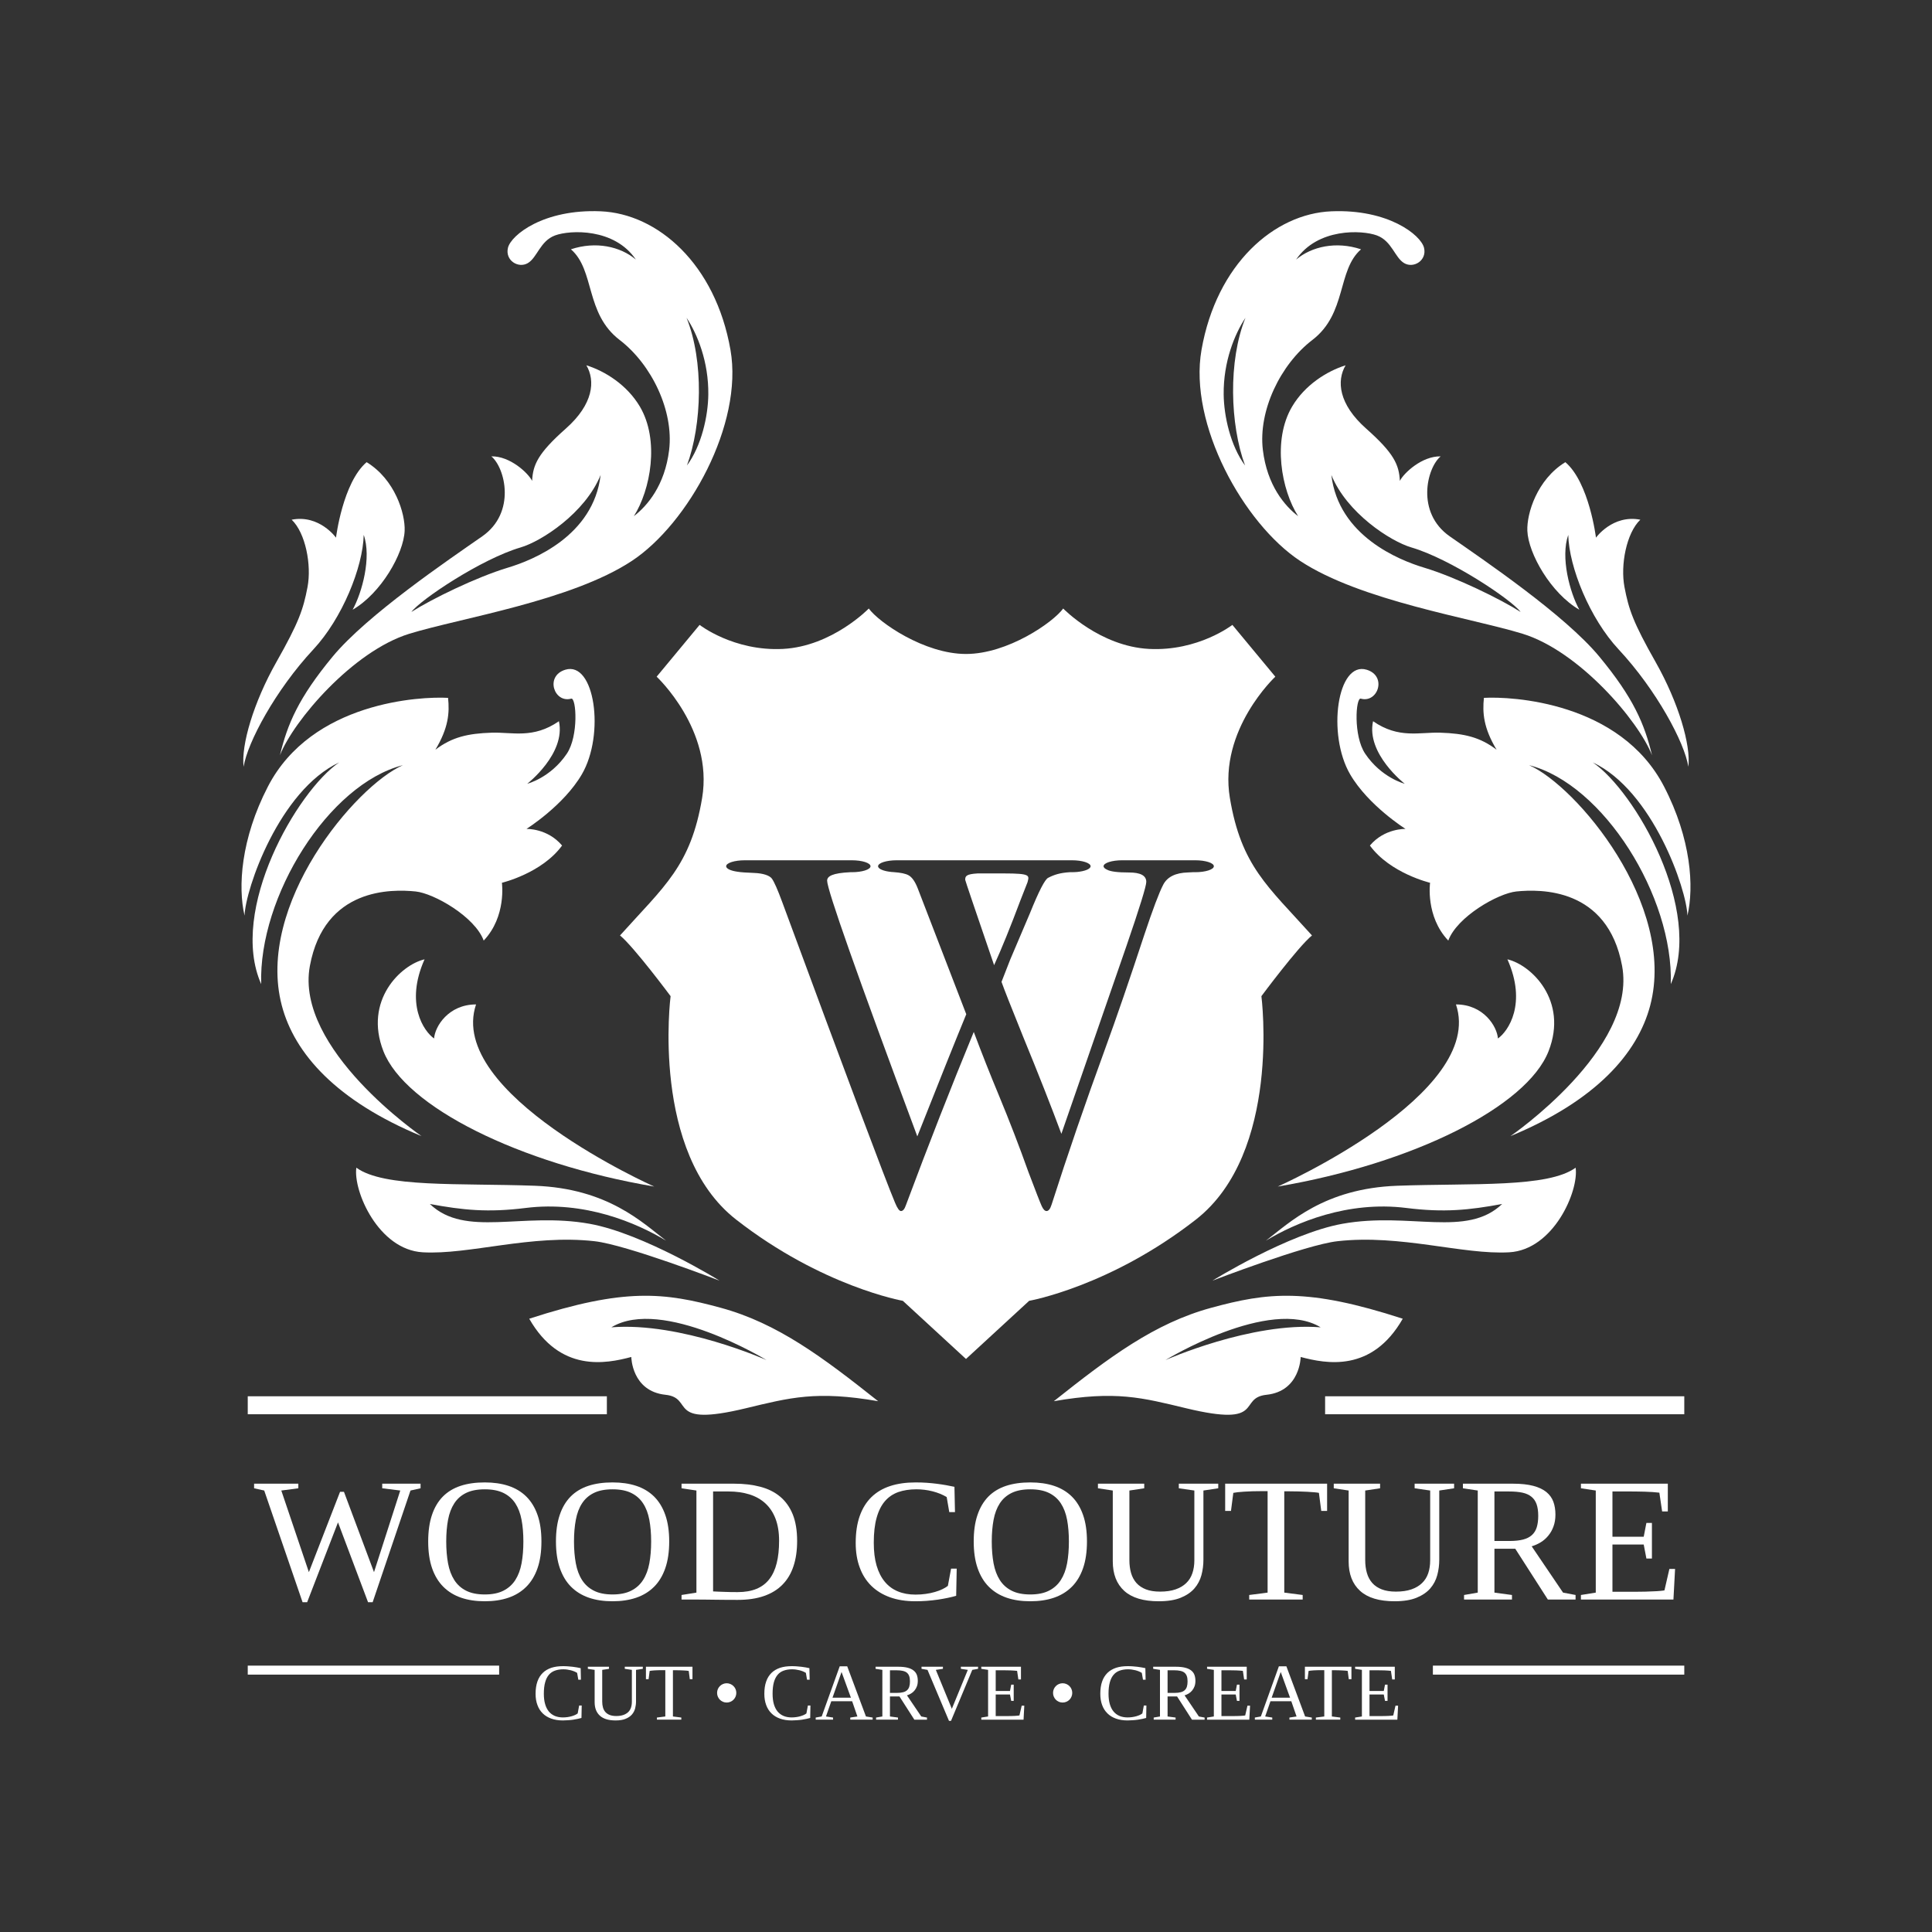 <?xml version="1.0" encoding="utf-8"?>
<!-- Generator: Adobe Illustrator 16.0.0, SVG Export Plug-In . SVG Version: 6.00 Build 0)  -->
<!DOCTYPE svg PUBLIC "-//W3C//DTD SVG 1.1//EN" "http://www.w3.org/Graphics/SVG/1.1/DTD/svg11.dtd">
<svg version="1.1" id="Layer_1" xmlns="http://www.w3.org/2000/svg" xmlns:xlink="http://www.w3.org/1999/xlink" x="0px" y="0px"
	 width="566.93px" height="566.93px" viewBox="0 0 566.93 566.93" enable-background="new 0 0 566.93 566.93" xml:space="preserve">
<rect x="0" y="0" width="566.93" height="566.93" fill="#333333" stroke="none"/>
<g>
	<path fill="#FFFFFF" d="M411.626,386.968c-28.027-9.111-39.624-7.729-56.235-3.198c-16.606,4.526-29.858,14.458-46.157,27.402
		c18.164-3.159,25.918-1.04,38.896,2.085c23.506,5.654,14.937-3.057,23.516-3.97c9.922-1.045,10.029-11.094,10.029-11.094
		C389.165,400.186,402.573,402.813,411.626,386.968z M341.987,399.106c0,0,30.645-18.677,45.547-9.614
		C367.124,387.871,341.987,399.106,341.987,399.106z"/>
	<path fill="#FFFFFF" d="M355.786,375.796c0,0,22.295-13.843,38.145-16.689c19.834-3.555,36.401,4.185,46.865-5.806
		c-9.688,1.787-16.973,2.559-28.12,1.167c-17.241-2.163-32.529,4.336-41.206,9.6c6.895-5.264,17.09-15.332,38.535-16.118
		c22.305-0.806,44.18,0.63,52.354-5.298c0.967,6.851-6.479,24.082-19.478,24.824c-13.638,0.776-31.841-5.347-50.42-3.252
		C383.101,365.269,355.786,375.796,355.786,375.796z"/>
	<path fill="#FFFFFF" d="M374.956,348.184c0,0,61.113-27.188,52.285-53.443c8.135,0,12.07,6.509,12.314,9.995
		c3.008-2.095,8.594-10.225,2.783-23.229c6.963,1.618,17.891,12.072,12.08,26.945C448.057,324.745,414.692,341.445,374.956,348.184z
		"/>
	<path fill="#FFFFFF" d="M443.228,333.388c0,0,37.295-25.562,32.764-49.953c-4.277-23.032-24.053-22.542-31.016-21.844
		c-5.4,0.55-17.427,7.435-19.99,14.414c-6.738-7.09-5.342-16.963-5.342-16.963s-11.729-2.783-17.656-10.928
		c4.297-5.109,10.459-4.875,10.459-4.875s-10.928-6.851-16.27-16.038c-6.821-11.719-3.779-33.33,4.883-30.671
		c6.045,1.857,3.252,9.878-1.743,8.481c-1.499-0.41-2.227,10.939,1.284,16.149c4.756,7.09,11.611,8.831,11.611,8.831
		s-11.387-8.831-9.297-18.359c7.554,5.239,13.682,3.164,19.756,3.369c6.963,0.229,11.616,1.284,16.494,5
		c-3.838-6.387-4.18-10.811-3.721-15.218c8.018-0.471,39.971,1.121,52.861,26.021c7.969,15.376,8.833,29.51,6.86,37.881
		c-0.229-7.793-10.229-36.721-27.773-44.963c12.319,8.366,32.534,43.33,22.891,65.06c0.815-25.68-19.751-58.673-41.587-64.252
		c13.818,6.04,43.33,40.898,35.547,70.522C480.532,309.154,468.213,323.046,443.228,333.388z"/>
	<path fill="#FFFFFF" d="M495.435,225.004c0.771-6.357-2.905-18.859-9.561-30.645c-6.67-11.76-7.939-15.563-9.18-22.067
		c-1.245-6.504,0.576-15.918,4.648-19.79c-8.135-1.582-13.018,5.269-13.018,5.269s-1.973-16.15-8.984-22.151
		c-8.32,5.081-11.357,15.098-11.152,20.135c0.273,6.665,6.895,18.317,15.254,23.166c-2.788-5.075-5.571-15.334-3.252-21.963
		c0.234,9.529,6.338,24.539,14.761,33.582C486.099,202.498,494.351,217.944,495.435,225.004z"/>
	<path fill="#FFFFFF" d="M469.331,192.703c-10.127-12.251-33.921-28.348-43.911-35.315c-9.995-6.978-6.738-20.1-2.671-23.469
		c-5.469-0.12-10.806,4.878-11.973,7.194c-0.234-4.761-1.748-8.13-9.873-15.334c-8.135-7.197-8.721-14.043-6.045-18.584
		c-5.576,1.743-11.963,5.815-15.684,12.085c-5.879,9.922-3.135,24.512,1.748,32.188c-3.955-3.03-9.082-9.041-10.342-19.409
		c-1.396-11.499,5.117-25.091,14.521-32.297c10.186-7.8,7.207-20.447,14.287-26.604c-7.314-2.437-14.512-0.82-19.053,3.013
		c6.279-9.287,19.287-8.708,23.701-7.087c4.414,1.638,5.234,6.509,8.018,8.135c2.783,1.633,6.738-0.811,5.811-4.526
		c-0.938-3.723-10.459-11.389-27.188-10.686c-16.729,0.688-33.691,15.454-38.105,40.66c-3.823,21.818,12.393,51.001,28.936,61.924
		c17.773,11.733,50.254,16.758,65.283,21.377c16.611,5.114,34.043,25.559,37.988,35.666
		C482.573,212.444,479.321,204.785,469.331,192.703z M365.352,136.594c-4.302-5.813-6.196-14.529-6.274-20.801
		c-0.117-9.646,3.223-17.783,6.396-22.542C360.356,105.913,360.938,124.626,365.352,136.594z M417.866,166.565
		c-7.295-2.192-25.098-9.302-27.188-27.183c4.531,11.147,17.334,19.455,23.467,21.255c11.499,3.369,29.395,15.332,32.065,18.936
		C440.405,175.857,427.153,169.353,417.866,166.565z"/>
	<path fill="#FFFFFF" d="M185.249,398.193c0,0,0.112,10.049,10.029,11.094c8.584,0.908,0.01,9.624,23.516,3.97
		c12.979-3.125,20.732-5.244,38.896-2.085c-16.309-12.944-29.551-22.876-46.152-27.402c-16.611-4.531-28.213-5.913-56.24,3.198
		C164.36,402.813,177.769,400.186,185.249,398.193z M179.399,389.492c14.893-9.063,45.542,9.614,45.542,9.614
		S199.805,387.871,179.399,389.492z"/>
	<path fill="#FFFFFF" d="M211.147,375.796c0,0-22.305-13.843-38.154-16.689c-19.824-3.555-36.396,4.185-46.855-5.806
		c9.678,1.787,16.963,2.559,28.115,1.167c17.236-2.163,32.529,4.336,41.201,9.6c-6.885-5.264-17.08-15.332-38.525-16.118
		c-22.31-0.806-44.189,0.63-52.363-5.298c-0.967,6.851,6.484,24.082,19.478,24.824c13.638,0.776,31.831-5.347,50.425-3.252
		C183.833,365.269,211.147,375.796,211.147,375.796z"/>
	<path fill="#FFFFFF" d="M191.968,348.184c0,0-61.104-27.188-52.275-53.443c-8.13,0-12.08,6.509-12.314,9.995
		c-3.018-2.095-8.604-10.225-2.793-23.229c-6.968,1.618-17.891,12.072-12.08,26.945
		C118.872,324.745,152.241,341.445,191.968,348.184z"/>
	<path fill="#FFFFFF" d="M123.696,333.388c0,0-37.295-25.562-32.764-49.953c4.277-23.032,24.048-22.542,31.016-21.844
		c5.4,0.55,17.432,7.435,19.99,14.414c6.738-7.09,5.342-16.963,5.342-16.963s11.729-2.783,17.656-10.928
		c-4.297-5.109-10.454-4.875-10.454-4.875s10.923-6.851,16.265-16.038c6.826-11.719,3.779-33.33-4.883-30.671
		c-6.035,1.857-3.252,9.878,1.748,8.481c1.504-0.41,2.227,10.939-1.279,16.149c-4.766,7.09-11.621,8.831-11.621,8.831
		s11.387-8.831,9.297-18.359c-7.549,5.239-13.672,3.164-19.751,3.369c-6.968,0.229-11.616,1.284-16.499,5
		c3.838-6.387,4.189-10.811,3.721-15.218c-8.018-0.471-39.966,1.121-52.861,26.021c-7.959,15.376-8.828,29.51-6.855,37.881
		c0.234-7.793,10.225-36.721,27.764-44.963c-12.31,8.366-32.529,43.33-22.881,65.06c-0.82-25.68,19.746-58.673,41.592-64.252
		c-13.828,6.04-43.34,40.898-35.547,70.522C86.392,309.154,98.716,323.046,123.696,333.388z"/>
	<path fill="#FFFFFF" d="M71.489,225.004c-0.771-6.357,2.91-18.859,9.565-30.645c6.665-11.76,7.939-15.563,9.18-22.067
		c1.245-6.504-0.581-15.918-4.644-19.79c8.13-1.582,13.008,5.269,13.008,5.269s1.973-16.15,8.984-22.151
		c8.33,5.081,11.357,15.098,11.157,20.135c-0.269,6.665-6.895,18.317-15.259,23.166c2.783-5.075,5.576-15.334,3.252-21.963
		c-0.234,9.529-6.333,24.539-14.756,33.582C80.825,202.498,72.583,217.944,71.489,225.004z"/>
	<path fill="#FFFFFF" d="M82.144,221.63c3.955-10.107,21.377-30.552,37.988-35.666c15.034-4.619,47.52-9.644,65.293-21.377
		c16.543-10.923,32.754-40.105,28.926-61.924c-4.409-25.206-21.367-39.971-38.105-40.66c-16.729-0.703-26.25,6.963-27.183,10.686
		c-0.923,3.716,3.022,6.16,5.815,4.526c2.783-1.626,3.594-6.497,8.008-8.135c4.414-1.621,17.432-2.2,23.701,7.087
		c-4.531-3.833-11.729-5.449-19.053-3.013c7.09,6.157,4.111,18.804,14.297,26.604c9.404,7.207,15.908,20.798,14.521,32.297
		c-1.26,10.368-6.396,16.379-10.347,19.409c4.878-7.676,7.622-22.266,1.743-32.188c-3.721-6.27-10.107-10.342-15.684-12.085
		c2.676,4.541,2.09,11.387-6.035,18.584c-8.135,7.204-9.648,10.573-9.883,15.334c-1.162-2.316-6.504-7.314-11.963-7.194
		c4.063,3.369,7.324,16.491-2.676,23.469c-9.99,6.968-33.784,23.064-43.916,35.315C87.603,204.785,84.351,212.444,82.144,221.63z
		 M201.46,93.252c3.174,4.758,6.504,12.896,6.387,22.542c-0.068,6.271-1.973,14.987-6.27,20.801
		C205.991,124.626,206.567,105.913,201.46,93.252z M120.718,179.573c2.671-3.604,20.557-15.566,32.061-18.936
		c6.133-1.8,18.945-10.107,23.467-21.255c-2.09,17.881-19.893,24.99-27.183,27.183C139.771,169.353,126.523,175.857,120.718,179.573
		z"/>
	<rect x="388.843" y="409.727" fill="#FFFFFF" width="105.396" height="5.273"/>
	<rect x="72.7" y="409.727" fill="#FFFFFF" width="105.381" height="5.273"/>
	<rect x="420.469" y="488.765" fill="#FFFFFF" width="73.77" height="2.637"/>
	<rect x="72.7" y="488.765" fill="#FFFFFF" width="73.77" height="2.637"/>
	<path fill="#FFFFFF" d="M120.454,437.383l-11.104,32.778h-1.348l-8.818-23.428l-9.053,23.428h-1.343l-11.255-32.778l-2.969-0.659
		v-1.348h12.979v1.348l-4.995,0.659l8.091,23.95l9.15-23.574h1.143l8.818,23.574l7.705-23.95l-5.293-0.659v-1.348h11.25v1.348
		L120.454,437.383z"/>
	<path fill="#FFFFFF" d="M125.649,452.334c0-3.003,0.371-5.601,1.104-7.773c0.732-2.188,1.797-3.979,3.203-5.41
		c1.406-1.411,3.135-2.461,5.195-3.14s4.424-1.006,7.1-1.006c2.588,0,4.902,0.327,6.953,1.006c2.056,0.679,3.799,1.729,5.234,3.14
		c1.436,1.431,2.539,3.223,3.301,5.41c0.762,2.173,1.138,4.771,1.138,7.773c0,3.013-0.376,5.62-1.138,7.827
		c-0.762,2.197-1.865,4.028-3.301,5.459c-1.436,1.436-3.179,2.51-5.234,3.213c-2.051,0.703-4.365,1.045-6.953,1.045
		s-4.902-0.342-6.943-1.045c-2.046-0.703-3.789-1.777-5.225-3.213c-1.436-1.431-2.534-3.262-3.301-5.459
		C126.025,457.954,125.649,455.347,125.649,452.334z M130.942,452.334c0,2.373,0.181,4.507,0.532,6.421
		c0.356,1.904,0.967,3.53,1.831,4.888c0.859,1.353,2.012,2.397,3.467,3.13c1.455,0.742,3.281,1.108,5.479,1.108
		s4.023-0.366,5.479-1.108c1.45-0.732,2.607-1.777,3.486-3.13c0.864-1.357,1.479-2.983,1.831-4.888
		c0.356-1.914,0.532-4.048,0.532-6.421c0-2.344-0.176-4.468-0.532-6.353c-0.352-1.895-0.967-3.506-1.831-4.834
		c-0.879-1.328-2.036-2.344-3.486-3.057c-1.455-0.708-3.281-1.064-5.479-1.064s-4.023,0.356-5.479,1.064
		c-1.455,0.713-2.607,1.729-3.467,3.057c-0.864,1.328-1.475,2.939-1.831,4.834C131.123,447.866,130.942,449.99,130.942,452.334z"/>
	<path fill="#FFFFFF" d="M163.14,452.334c0-3.003,0.366-5.601,1.104-7.773c0.732-2.188,1.797-3.979,3.203-5.41
		c1.406-1.411,3.135-2.461,5.195-3.14c2.07-0.679,4.429-1.006,7.1-1.006c2.588,0,4.902,0.327,6.958,1.006s3.804,1.729,5.239,3.14
		c1.436,1.431,2.529,3.223,3.291,5.41c0.762,2.173,1.143,4.771,1.143,7.773c0,3.013-0.381,5.62-1.143,7.827
		c-0.762,2.197-1.855,4.028-3.291,5.459c-1.436,1.436-3.184,2.51-5.239,3.213s-4.37,1.045-6.958,1.045s-4.902-0.342-6.943-1.045
		s-3.789-1.777-5.225-3.213c-1.436-1.431-2.529-3.262-3.291-5.459C163.521,457.954,163.14,455.347,163.14,452.334z M168.433,452.334
		c0,2.373,0.186,4.507,0.537,6.421c0.352,1.904,0.957,3.53,1.826,4.888c0.859,1.353,2.021,2.397,3.477,3.13
		c1.445,0.742,3.271,1.108,5.469,1.108s4.023-0.366,5.479-1.108c1.45-0.732,2.617-1.777,3.481-3.13
		c0.874-1.357,1.484-2.983,1.841-4.888c0.352-1.914,0.532-4.048,0.532-6.421c0-2.344-0.181-4.468-0.532-6.353
		c-0.356-1.895-0.967-3.506-1.841-4.834c-0.864-1.328-2.031-2.344-3.481-3.057c-1.455-0.708-3.281-1.064-5.479-1.064
		s-4.023,0.356-5.469,1.064c-1.455,0.713-2.617,1.729-3.477,3.057c-0.869,1.328-1.475,2.939-1.826,4.834
		C168.618,447.866,168.433,449.99,168.433,452.334z"/>
	<path fill="#FFFFFF" d="M215.435,435.376c2.822,0,5.371,0.293,7.637,0.894c2.28,0.591,4.219,1.553,5.82,2.881
		c1.611,1.348,2.847,3.066,3.721,5.2c0.859,2.129,1.299,4.736,1.299,7.837c0,2.773-0.352,5.229-1.064,7.378
		c-0.703,2.144-1.777,3.955-3.218,5.42c-1.436,1.475-3.247,2.583-5.435,3.345c-2.188,0.767-4.766,1.143-7.725,1.143
		c-0.957,0-2.012-0.01-3.154-0.01c-1.143-0.015-2.256-0.024-3.359-0.034c-1.094-0.02-2.139-0.039-3.125-0.039
		c-0.991-0.01-1.816-0.015-2.471-0.015h-4.365v-1.338l4.365-0.698v-29.956l-4.365-0.659v-1.348H215.435z M228.618,452.134
		c0-2.5-0.352-4.658-1.045-6.475c-0.693-1.821-1.689-3.311-2.979-4.502c-1.289-1.182-2.847-2.061-4.678-2.637
		c-1.826-0.566-3.857-0.859-6.104-0.859h-4.561v29.326c0.498,0.044,1.055,0.059,1.641,0.078c0.596,0.02,1.201,0.039,1.826,0.063
		c0.625,0.029,1.26,0.049,1.895,0.054c0.635,0.01,1.25,0.01,1.855,0.01c2.148,0,3.989-0.322,5.518-0.952
		c1.523-0.63,2.783-1.572,3.76-2.837c0.986-1.265,1.709-2.832,2.173-4.707C228.384,456.831,228.618,454.634,228.618,452.134z"/>
	<path fill="#FFFFFF" d="M268.589,469.878c-2.764,0-5.239-0.386-7.412-1.162c-2.168-0.781-4.004-1.904-5.498-3.369
		c-1.499-1.475-2.637-3.271-3.408-5.396c-0.786-2.114-1.172-4.512-1.172-7.188c0-3.037,0.391-5.674,1.182-7.91
		c0.786-2.222,1.924-4.063,3.418-5.527c1.499-1.465,3.34-2.554,5.518-3.262c2.178-0.718,4.668-1.06,7.471-1.06
		c1.172,0,2.271,0.034,3.301,0.107s2.012,0.176,2.954,0.293s1.831,0.259,2.676,0.405c0.845,0.151,1.665,0.313,2.456,0.483
		l0.156,7.427h-1.675l-0.757-4.419c-1.191-0.718-2.559-1.274-4.121-1.68c-1.563-0.4-3.159-0.596-4.775-0.596
		c-1.982,0-3.74,0.273-5.293,0.806c-1.543,0.552-2.852,1.431-3.916,2.656s-1.88,2.837-2.441,4.844
		c-0.576,1.997-0.85,4.468-0.85,7.388c0,2.573,0.273,4.805,0.83,6.709c0.557,1.895,1.367,3.481,2.412,4.736
		c1.045,1.26,2.329,2.207,3.838,2.822c1.514,0.63,3.232,0.938,5.161,0.938c1.05,0,2.051-0.063,3.003-0.205
		c0.957-0.122,1.846-0.322,2.666-0.557c0.815-0.225,1.553-0.508,2.207-0.82c0.645-0.313,1.187-0.63,1.626-0.981l0.942-5.063h1.65
		l-0.156,7.979c-0.708,0.205-1.523,0.41-2.437,0.601c-0.908,0.19-1.88,0.366-2.91,0.522c-1.03,0.146-2.114,0.269-3.247,0.356
		C270.854,469.839,269.722,469.878,268.589,469.878z"/>
	<path fill="#FFFFFF" d="M285.728,452.334c0-3.003,0.361-5.601,1.104-7.773c0.732-2.188,1.807-3.979,3.203-5.41
		c1.406-1.411,3.135-2.461,5.195-3.14c2.07-0.679,4.434-1.006,7.104-1.006c2.583,0,4.907,0.327,6.958,1.006s3.799,1.729,5.234,3.14
		c1.436,1.431,2.529,3.223,3.291,5.41c0.762,2.173,1.143,4.771,1.143,7.773c0,3.013-0.381,5.62-1.143,7.827
		c-0.762,2.197-1.855,4.028-3.291,5.459c-1.436,1.436-3.184,2.51-5.234,3.213s-4.375,1.045-6.958,1.045
		c-2.593,0-4.907-0.342-6.948-1.045s-3.789-1.777-5.225-3.213c-1.436-1.431-2.529-3.262-3.291-5.459
		C286.108,457.954,285.728,455.347,285.728,452.334z M291.025,452.334c0,2.373,0.181,4.507,0.532,6.421
		c0.356,1.904,0.967,3.53,1.826,4.888c0.859,1.353,2.021,2.397,3.472,3.13c1.45,0.742,3.281,1.108,5.479,1.108
		c2.192,0,4.019-0.366,5.474-1.108c1.455-0.732,2.617-1.777,3.486-3.13c0.869-1.357,1.484-2.983,1.836-4.888
		c0.352-1.914,0.527-4.048,0.527-6.421c0-2.344-0.176-4.468-0.527-6.353c-0.352-1.895-0.967-3.506-1.836-4.834
		s-2.031-2.344-3.486-3.057c-1.455-0.708-3.281-1.064-5.474-1.064c-2.197,0-4.028,0.356-5.479,1.064
		c-1.45,0.713-2.612,1.729-3.472,3.057s-1.47,2.939-1.826,4.834C291.206,447.866,291.025,449.99,291.025,452.334z"/>
	<path fill="#FFFFFF" d="M350.474,437.383l-4.561-0.659v-1.348h11.572v1.348l-4.351,0.659v20.298c0,1.567-0.19,3.066-0.581,4.531
		c-0.4,1.465-1.074,2.754-2.056,3.892s-2.319,2.041-4.019,2.739c-1.699,0.693-3.848,1.035-6.455,1.035
		c-4.512,0-7.881-1.016-10.127-3.052c-2.236-2.041-3.359-4.922-3.359-8.657v-20.786l-4.355-0.659v-1.348h13.584v1.348l-4.355,0.659
		v20.405c0,1.387,0.161,2.651,0.488,3.794c0.332,1.143,0.859,2.114,1.572,2.93c0.723,0.806,1.65,1.436,2.793,1.875
		c1.133,0.439,2.52,0.659,4.141,0.659c1.777,0,3.301-0.22,4.565-0.659s2.31-1.06,3.13-1.86c0.82-0.791,1.416-1.758,1.797-2.891
		c0.381-1.123,0.576-2.383,0.576-3.745V437.383z"/>
	<path fill="#FFFFFF" d="M366.567,469.375v-1.338l5.4-0.698v-29.78h-1.299c-2.207,0-4.072,0.054-5.566,0.156
		c-1.509,0.093-2.578,0.22-3.198,0.356l-0.684,5.293h-1.704v-7.988h29.912v7.988h-1.719l-0.684-5.293
		c-0.303-0.073-0.757-0.127-1.357-0.176c-0.605-0.063-1.299-0.098-2.09-0.146c-0.796-0.034-1.66-0.073-2.598-0.098
		c-0.938-0.029-1.904-0.039-2.881-0.039h-1.24v29.727l5.4,0.698v1.338H366.567z"/>
	<path fill="#FFFFFF" d="M419.673,437.383l-4.561-0.659v-1.348h11.582v1.348l-4.355,0.659v20.298c0,1.567-0.195,3.066-0.586,4.531
		s-1.074,2.754-2.051,3.892c-0.986,1.138-2.324,2.041-4.023,2.739c-1.694,0.693-3.848,1.035-6.445,1.035
		c-4.512,0-7.891-1.016-10.127-3.052c-2.246-2.041-3.359-4.922-3.359-8.657v-20.786l-4.365-0.659v-1.348h13.594v1.348l-4.365,0.659
		v20.405c0,1.387,0.166,2.651,0.498,3.794c0.322,1.143,0.85,2.114,1.572,2.93c0.713,0.806,1.646,1.436,2.788,1.875
		c1.138,0.439,2.52,0.659,4.136,0.659c1.782,0,3.301-0.22,4.57-0.659c1.26-0.439,2.314-1.06,3.125-1.86
		c0.825-0.791,1.426-1.758,1.807-2.891c0.381-1.123,0.566-2.383,0.566-3.745V437.383z"/>
	<path fill="#FFFFFF" d="M438.53,454.468v12.871l5.146,0.698v1.338h-14.063v-1.338l4.023-0.698v-29.956l-4.355-0.659v-1.348h14.678
		c2.383,0,4.375,0.215,5.967,0.635c1.602,0.42,2.881,1.035,3.843,1.812c0.962,0.791,1.646,1.743,2.056,2.856
		c0.4,1.108,0.605,2.373,0.605,3.774c0,1.309-0.195,2.461-0.576,3.486c-0.371,1.025-0.884,1.924-1.528,2.7
		c-0.64,0.781-1.382,1.431-2.227,1.943c-0.85,0.513-1.729,0.898-2.637,1.172l9.199,13.584l3.677,0.698v1.338h-8.135l-9.561-14.907
		H438.53z M451.382,444.81c0-1.348-0.156-2.48-0.479-3.398c-0.322-0.913-0.82-1.646-1.504-2.197
		c-0.684-0.566-1.567-0.967-2.637-1.201c-1.074-0.234-2.373-0.352-3.892-0.352h-4.341v14.526h4.492c1.553,0,2.866-0.146,3.926-0.42
		c1.064-0.278,1.929-0.718,2.588-1.318c0.659-0.605,1.133-1.362,1.416-2.3C451.235,447.227,451.382,446.108,451.382,444.81z"/>
	<path fill="#FFFFFF" d="M463.911,468.037l4.355-0.698v-29.956l-4.355-0.659v-1.348h25.498v8.145h-1.67l-0.811-5.508
		c-0.542-0.059-1.196-0.117-1.963-0.181c-0.771-0.044-1.553-0.083-2.354-0.112c-0.791-0.015-1.538-0.044-2.256-0.044
		c-0.703-0.015-1.25-0.015-1.641-0.015h-5.552v13.281h9.175l0.786-4.053h1.621v10.444h-1.621l-0.786-4.102h-9.175v13.862h6.685
		c1.055,0,2.041-0.01,2.969-0.039c0.933-0.024,1.768-0.054,2.51-0.098c0.742-0.02,1.387-0.068,1.914-0.122
		c0.537-0.044,0.928-0.098,1.182-0.156l1.445-6.284h1.67l-0.479,8.979h-27.148V468.037z"/>
	<path fill="#FFFFFF" d="M165.151,504.849c-1.27,0-2.393-0.186-3.389-0.537c-0.986-0.352-1.826-0.864-2.51-1.538
		c-0.684-0.669-1.201-1.484-1.553-2.466c-0.361-0.962-0.537-2.051-0.537-3.276c0-1.382,0.186-2.593,0.537-3.608
		c0.361-1.025,0.879-1.855,1.572-2.529c0.674-0.664,1.523-1.157,2.51-1.494c0.996-0.322,2.139-0.479,3.418-0.479
		c0.527,0,1.03,0.01,1.504,0.054c0.469,0.034,0.918,0.083,1.348,0.127c0.43,0.063,0.83,0.122,1.221,0.181
		c0.386,0.078,0.762,0.146,1.123,0.225l0.068,3.394h-0.762l-0.352-2.012c-0.537-0.332-1.162-0.586-1.875-0.771
		c-0.713-0.181-1.445-0.278-2.188-0.278c-0.903,0-1.709,0.132-2.412,0.381s-1.299,0.64-1.787,1.201
		c-0.488,0.566-0.859,1.299-1.113,2.212c-0.264,0.918-0.391,2.036-0.391,3.379c0,1.172,0.127,2.197,0.381,3.052
		c0.254,0.879,0.625,1.602,1.099,2.178c0.479,0.566,1.064,0.996,1.753,1.289c0.693,0.283,1.475,0.43,2.354,0.43
		c0.479,0,0.938-0.034,1.377-0.098c0.43-0.063,0.84-0.146,1.221-0.259c0.366-0.112,0.703-0.229,0.996-0.366
		c0.303-0.146,0.547-0.293,0.752-0.449l0.43-2.314h0.752l-0.073,3.643c-0.327,0.093-0.698,0.186-1.108,0.273
		c-0.42,0.093-0.864,0.166-1.338,0.239c-0.469,0.063-0.962,0.122-1.475,0.151C166.187,504.824,165.669,504.849,165.151,504.849z"/>
	<path fill="#FFFFFF" d="M185.415,490.01l-2.08-0.303v-0.615h5.293v0.615l-1.992,0.303v9.272c0,0.708-0.098,1.392-0.264,2.061
		c-0.186,0.669-0.498,1.265-0.947,1.777c-0.444,0.518-1.055,0.928-1.836,1.25c-0.771,0.322-1.758,0.479-2.939,0.479
		c-2.061,0-3.604-0.464-4.619-1.392c-1.025-0.933-1.538-2.251-1.538-3.955v-9.492l-1.992-0.303v-0.615h6.206v0.615l-1.992,0.303
		v9.321c0,0.63,0.078,1.196,0.225,1.729c0.146,0.522,0.391,0.962,0.718,1.338c0.327,0.361,0.757,0.649,1.274,0.85
		s1.152,0.303,1.895,0.303c0.811,0,1.504-0.103,2.08-0.303s1.055-0.488,1.431-0.84c0.376-0.366,0.645-0.806,0.82-1.318
		c0.171-0.527,0.259-1.094,0.259-1.714V490.01z"/>
	<path fill="#FFFFFF" d="M192.769,504.619v-0.62l2.461-0.313v-13.594h-0.586c-1.016,0-1.865,0.024-2.549,0.063
		c-0.684,0.044-1.172,0.107-1.455,0.166l-0.313,2.417h-0.781v-3.647h13.657v3.647h-0.786l-0.313-2.417
		c-0.137-0.029-0.347-0.059-0.615-0.083c-0.278-0.02-0.596-0.049-0.957-0.063c-0.361-0.02-0.762-0.029-1.191-0.049
		c-0.43-0.01-0.859-0.01-1.309-0.01h-0.566v13.569l2.461,0.313v0.62H192.769z"/>
	<path fill="#FFFFFF" d="M216.064,496.768c0,0.391-0.073,0.757-0.22,1.099c-0.146,0.347-0.352,0.645-0.605,0.903
		s-0.552,0.459-0.898,0.605c-0.342,0.146-0.708,0.22-1.104,0.22c-0.391,0-0.762-0.073-1.099-0.22s-0.64-0.347-0.894-0.605
		s-0.454-0.557-0.601-0.903c-0.146-0.342-0.22-0.708-0.22-1.099c0-0.396,0.073-0.762,0.22-1.108
		c0.146-0.342,0.347-0.635,0.601-0.889c0.254-0.259,0.557-0.459,0.894-0.605s0.708-0.229,1.099-0.229
		c0.396,0,0.762,0.083,1.104,0.229c0.347,0.146,0.645,0.347,0.898,0.605c0.254,0.254,0.459,0.547,0.605,0.889
		C215.991,496.006,216.064,496.372,216.064,496.768z"/>
	<path fill="#FFFFFF" d="M232.28,504.849c-1.27,0-2.402-0.186-3.389-0.537c-0.991-0.352-1.836-0.864-2.51-1.538
		c-0.684-0.669-1.206-1.484-1.558-2.466c-0.356-0.962-0.532-2.051-0.532-3.276c0-1.382,0.176-2.593,0.537-3.608
		c0.352-1.025,0.879-1.855,1.563-2.529c0.684-0.664,1.523-1.157,2.52-1.494c0.986-0.322,2.129-0.479,3.413-0.479
		c0.532,0,1.03,0.01,1.499,0.054c0.469,0.034,0.928,0.083,1.348,0.127c0.435,0.063,0.84,0.122,1.226,0.181
		c0.386,0.078,0.762,0.146,1.118,0.225l0.073,3.394h-0.767l-0.342-2.012c-0.537-0.332-1.167-0.586-1.885-0.771
		c-0.713-0.181-1.436-0.278-2.178-0.278c-0.908,0-1.709,0.132-2.412,0.381c-0.713,0.249-1.309,0.64-1.787,1.201
		c-0.488,0.566-0.859,1.299-1.123,2.212c-0.254,0.918-0.381,2.036-0.381,3.379c0,1.172,0.127,2.197,0.371,3.052
		c0.264,0.879,0.625,1.602,1.104,2.178c0.479,0.566,1.064,0.996,1.758,1.289c0.684,0.283,1.475,0.43,2.354,0.43
		c0.479,0,0.938-0.034,1.367-0.098c0.439-0.063,0.845-0.146,1.221-0.259c0.371-0.112,0.703-0.229,1.006-0.366
		c0.298-0.146,0.547-0.293,0.742-0.449l0.435-2.314h0.747l-0.068,3.643c-0.322,0.093-0.693,0.186-1.113,0.273
		c-0.415,0.093-0.859,0.166-1.328,0.239c-0.469,0.063-0.962,0.122-1.484,0.151C233.315,504.824,232.793,504.849,232.28,504.849z"/>
	<path fill="#FFFFFF" d="M244.458,503.999v0.62h-5.098v-0.62l1.758-0.313l5.293-14.727h2.197l5.498,14.727l1.963,0.313v0.62h-6.563
		v-0.62l2.09-0.313l-1.543-4.478h-6.113l-1.563,4.478L244.458,503.999z M246.948,490.63l-2.656,7.544h5.4L246.948,490.63z"/>
	<path fill="#FFFFFF" d="M261.152,497.808v5.879l2.349,0.313v0.62h-6.421v-0.62l1.841-0.313V490.01l-1.992-0.303v-0.615h6.699
		c1.084,0,1.997,0.103,2.725,0.293c0.732,0.19,1.309,0.469,1.748,0.825s0.762,0.786,0.947,1.299s0.273,1.084,0.273,1.729
		c0,0.601-0.088,1.128-0.259,1.597c-0.171,0.454-0.405,0.864-0.698,1.226c-0.293,0.356-0.635,0.659-1.025,0.889
		c-0.381,0.239-0.781,0.41-1.201,0.532l4.199,6.206l1.68,0.313v0.62h-3.711l-4.365-6.812H261.152z M267.017,493.398
		c0-0.615-0.068-1.128-0.215-1.548c-0.146-0.415-0.376-0.752-0.693-1.016c-0.313-0.249-0.713-0.425-1.201-0.532
		c-0.488-0.112-1.084-0.171-1.777-0.171h-1.978v6.636h2.046c0.713,0,1.309-0.059,1.797-0.195c0.488-0.117,0.879-0.317,1.182-0.596
		c0.303-0.283,0.518-0.62,0.645-1.05C266.958,494.497,267.017,493.999,267.017,493.398z"/>
	<path fill="#FFFFFF" d="M287.007,489.092v0.615l-1.699,0.303l-6.24,14.961h-0.596l-6.304-14.961l-1.753-0.303v-0.615h6.279v0.615
		l-2.08,0.303l4.697,11.426l4.688-11.426l-2.041-0.303v-0.615H287.007z"/>
	<path fill="#FFFFFF" d="M287.954,503.999l1.992-0.313V490.01l-1.992-0.303v-0.615h11.641v3.721h-0.762l-0.371-2.51
		c-0.244-0.039-0.547-0.063-0.889-0.083c-0.356-0.029-0.713-0.044-1.084-0.059c-0.356-0.005-0.703-0.015-1.025-0.015
		c-0.322-0.015-0.571-0.015-0.747-0.015h-2.534v6.074h4.189l0.361-1.855h0.732v4.766h-0.732l-0.361-1.875h-4.189v6.328h3.047
		c0.483,0,0.933,0,1.357-0.01s0.811-0.029,1.147-0.039c0.337-0.029,0.63-0.034,0.874-0.063c0.244-0.024,0.42-0.044,0.537-0.073
		l0.664-2.866h0.762l-0.215,4.102h-12.402V503.999z"/>
	<path fill="#FFFFFF" d="M314.644,496.768c0,0.391-0.078,0.757-0.225,1.099c-0.146,0.347-0.342,0.645-0.596,0.903
		s-0.557,0.459-0.898,0.605s-0.713,0.22-1.104,0.22c-0.396,0-0.762-0.073-1.104-0.22s-0.635-0.347-0.889-0.605
		s-0.454-0.557-0.601-0.903c-0.146-0.342-0.22-0.708-0.22-1.099c0-0.396,0.073-0.762,0.22-1.108
		c0.146-0.342,0.347-0.635,0.601-0.889c0.254-0.259,0.547-0.459,0.889-0.605s0.708-0.229,1.104-0.229
		c0.391,0,0.762,0.083,1.104,0.229s0.645,0.347,0.898,0.605c0.254,0.254,0.449,0.547,0.596,0.889
		C314.565,496.006,314.644,496.372,314.644,496.768z"/>
	<path fill="#FFFFFF" d="M330.854,504.849c-1.26,0-2.393-0.186-3.379-0.537c-0.996-0.352-1.836-0.864-2.51-1.538
		c-0.684-0.669-1.206-1.484-1.563-2.466c-0.352-0.962-0.527-2.051-0.527-3.276c0-1.382,0.176-2.593,0.532-3.608
		c0.356-1.025,0.884-1.855,1.567-2.529c0.684-0.664,1.523-1.157,2.52-1.494c0.986-0.322,2.129-0.479,3.408-0.479
		c0.532,0,1.035,0.01,1.504,0.054c0.469,0.034,0.923,0.083,1.348,0.127c0.43,0.063,0.84,0.122,1.221,0.181
		c0.391,0.078,0.762,0.146,1.123,0.225l0.073,3.394h-0.767l-0.352-2.012c-0.537-0.332-1.162-0.586-1.875-0.771
		c-0.713-0.181-1.445-0.278-2.183-0.278c-0.903,0-1.704,0.132-2.412,0.381s-1.304,0.64-1.787,1.201
		c-0.488,0.566-0.864,1.299-1.118,2.212c-0.259,0.918-0.391,2.036-0.391,3.379c0,1.172,0.132,2.197,0.381,3.052
		c0.259,0.879,0.625,1.602,1.104,2.178c0.479,0.566,1.064,0.996,1.753,1.289c0.688,0.283,1.475,0.43,2.354,0.43
		c0.474,0,0.938-0.034,1.372-0.098c0.439-0.063,0.84-0.146,1.221-0.259c0.371-0.112,0.703-0.229,1.006-0.366
		c0.293-0.146,0.537-0.293,0.742-0.449l0.43-2.314h0.752l-0.068,3.643c-0.327,0.093-0.693,0.186-1.113,0.273
		c-0.415,0.093-0.859,0.166-1.328,0.239c-0.469,0.063-0.967,0.122-1.484,0.151C331.89,504.824,331.372,504.849,330.854,504.849z"/>
	<path fill="#FFFFFF" d="M342.617,497.808v5.879l2.349,0.313v0.62h-6.421v-0.62l1.841-0.313V490.01l-1.992-0.303v-0.615h6.699
		c1.084,0,1.992,0.103,2.725,0.293s1.318,0.469,1.758,0.825s0.752,0.786,0.933,1.299s0.278,1.084,0.278,1.729
		c0,0.601-0.088,1.128-0.259,1.597c-0.171,0.454-0.405,0.864-0.698,1.226c-0.293,0.356-0.635,0.659-1.021,0.889
		c-0.386,0.239-0.786,0.41-1.206,0.532l4.199,6.206l1.68,0.313v0.62h-3.711l-4.365-6.812H342.617z M348.481,493.398
		c0-0.615-0.068-1.128-0.215-1.548c-0.146-0.415-0.381-0.752-0.693-1.016c-0.313-0.249-0.713-0.425-1.201-0.532
		c-0.488-0.112-1.084-0.171-1.777-0.171h-1.978v6.636h2.046c0.713,0,1.309-0.059,1.797-0.195c0.488-0.117,0.879-0.317,1.182-0.596
		c0.303-0.283,0.518-0.62,0.645-1.05C348.418,494.497,348.481,493.999,348.481,493.398z"/>
	<path fill="#FFFFFF" d="M354.204,503.999l1.987-0.313V490.01l-1.987-0.303v-0.615h11.641v3.721h-0.762l-0.371-2.51
		c-0.254-0.039-0.547-0.063-0.898-0.083c-0.352-0.029-0.708-0.044-1.074-0.059c-0.361-0.005-0.703-0.015-1.025-0.015
		c-0.332-0.015-0.576-0.015-0.752-0.015h-2.539v6.074h4.189l0.361-1.855h0.742v4.766h-0.742l-0.361-1.875h-4.189v6.328h3.057
		c0.479,0,0.928,0,1.357-0.01c0.42-0.01,0.801-0.029,1.143-0.039c0.342-0.029,0.625-0.034,0.879-0.063
		c0.244-0.024,0.42-0.044,0.537-0.073l0.659-2.866h0.762l-0.22,4.102h-12.393V503.999z"/>
	<path fill="#FFFFFF" d="M373.335,503.999v0.62h-5.107v-0.62l1.758-0.313l5.293-14.727h2.197l5.498,14.727l1.963,0.313v0.62h-6.563
		v-0.62l2.09-0.313l-1.543-4.478h-6.113l-1.553,4.478L373.335,503.999z M375.82,490.63l-2.661,7.544h5.4L375.82,490.63z"/>
	<path fill="#FFFFFF" d="M386.133,504.619v-0.62l2.466-0.313v-13.594h-0.591c-1.011,0-1.86,0.024-2.544,0.063
		c-0.693,0.044-1.172,0.107-1.465,0.166l-0.313,2.417h-0.771v-3.647h13.652v3.647h-0.781l-0.313-2.417
		c-0.137-0.029-0.347-0.059-0.625-0.083c-0.273-0.02-0.586-0.049-0.947-0.063c-0.371-0.02-0.762-0.029-1.191-0.049
		c-0.425-0.01-0.864-0.01-1.309-0.01h-0.576v13.569l2.471,0.313v0.62H386.133z"/>
	<path fill="#FFFFFF" d="M397.651,503.999l1.987-0.313V490.01l-1.987-0.303v-0.615h11.641v3.721h-0.762l-0.376-2.51
		c-0.249-0.039-0.542-0.063-0.894-0.083c-0.352-0.029-0.708-0.044-1.069-0.059c-0.366-0.005-0.708-0.015-1.03-0.015
		c-0.322-0.015-0.576-0.015-0.752-0.015h-2.539v6.074h4.189l0.361-1.855h0.742v4.766h-0.742l-0.361-1.875h-4.189v6.328h3.057
		c0.479,0,0.928,0,1.357-0.01c0.42-0.01,0.801-0.029,1.143-0.039c0.342-0.029,0.635-0.034,0.869-0.063
		c0.244-0.024,0.43-0.044,0.547-0.073l0.654-2.866h0.762l-0.215,4.102h-12.393V503.999z"/>
	<g>
		<path fill="#FFFFFF" d="M301.52,258.883c0.48-1.966,1.063-2.583-6.915-2.583h-3.74h-3.969c-3.456,0.194-3.663,0.821-3.663,1.881
			c0,0.193,2.825,8.541,8.478,25.04c2.193-4.804,4.771-11.146,7.727-19.028L301.52,258.883z"/>
		<path fill="#FFFFFF" d="M384.99,274.5c-12.974-14.448-20.767-20.374-24.097-40.376c-3.33-20,13.34-35.557,13.34-35.557
			l-12.603-15.2c0,0-10.005,7.795-24.453,7.053c-14.443-0.747-25.19-11.855-25.19-11.855c-2.959,4.07-16.299,13.338-28.525,13.338
			c-12.217,0-25.562-9.268-28.525-13.338c0,0-10.742,11.108-25.186,11.855c-14.448,0.742-24.453-7.053-24.453-7.053l-12.607,15.2
			c0,0,16.68,15.557,13.35,35.557c-3.34,20.002-11.133,25.928-24.102,40.376c4.082,3.335,14.844,17.814,14.844,17.814
			s-5.938,45.958,19.258,65.587c25.19,19.644,48.887,23.813,48.887,23.813l18.535,17.065l18.535-17.065
			c0,0,23.701-4.17,48.896-23.813c25.195-19.629,19.258-65.587,19.258-65.587S380.903,277.834,384.99,274.5z M350.71,255.941h-0.715
			c-0.428,0.031-0.881,0.057-1.387,0.071c-3.649,0.097-6.073,1.296-7.272,3.6c-1.201,2.304-3.049,7.2-5.544,14.688
			c-4.324,13.151-8.17,24.334-11.531,33.548c-5.756,15.745-10.984,30.965-15.685,45.652c-0.394,1.246-0.887,1.872-1.477,1.872
			c-0.492,0-0.96-0.479-1.403-1.431c-0.443-0.955-1.746-4.296-3.911-10.023c-2.673-7.5-5.586-15.047-8.736-22.643
			c-2.484-5.963-4.919-12.116-7.304-18.461c-6.687,16.227-13.324,33.172-19.915,50.838c-0.387,1.146-0.87,1.72-1.451,1.72
			c-0.483,0-1.063-0.817-1.739-2.448c-2.977-7.104-14.017-36.526-33.122-88.272c-1.345-3.647-2.354-5.926-3.024-6.84
			c-0.673-0.911-2.557-1.559-5.244-1.656c-2.19-0.091-3.789-0.175-4.87-0.361c-1.939-0.27-3.296-0.886-3.296-1.604
			c0-0.966,2.455-1.75,5.484-1.75h31.392c3.03,0,5.485,0.784,5.485,1.75s-2.455,1.75-5.485,1.75h-0.457
			c-5.252,0.254-6.787,1.178-6.787,2.485c0,2.689,8.82,27.7,26.464,75.035c6.415-16.217,11.203-28.165,14.364-35.842l-14.218-36.88
			c-0.774-2.009-1.667-3.301-2.68-3.875c-0.906-0.514-2.271-0.793-4.48-0.954c-0.08-0.004-0.16-0.01-0.238-0.016
			c-0.187-0.012-0.368-0.025-0.567-0.037h0.129c-2.218-0.225-3.825-0.886-3.825-1.668c0-0.966,2.456-1.75,5.485-1.75h51.392
			c3.03,0,5.485,0.784,5.485,1.75c0,0.793-1.656,1.463-3.926,1.677h0.11c-0.05,0-0.092,0.002-0.142,0.002
			c-0.485,0.045-0.997,0.07-1.528,0.07h-0.61c-2.852,0.181-4.589,0.728-6.364,1.653c-0.961,0.481-2.736,3.933-5.328,10.359
			c-1.163,2.687-3.101,7.243-5.814,13.669c-0.564,1.444-1.41,3.613-2.538,6.502c0.669,1.921,2.771,7.254,6.303,15.997
			c4.563,11.113,8.315,20.645,11.264,28.594c5.399-15.543,11.765-33.919,19.096-55.123c3.879-11.288,5.818-17.559,5.818-18.814
			c0-1.832-1.681-2.75-5.04-2.75c-3.326,0-5.451-0.271-6.426-0.802c-0.668-0.29-1.068-0.647-1.068-1.035
			c0-0.966,2.455-1.75,5.484-1.75h21.392c3.03,0,5.485,0.784,5.485,1.75S353.74,255.941,350.71,255.941z"/>
	</g>
</g>
</svg>
